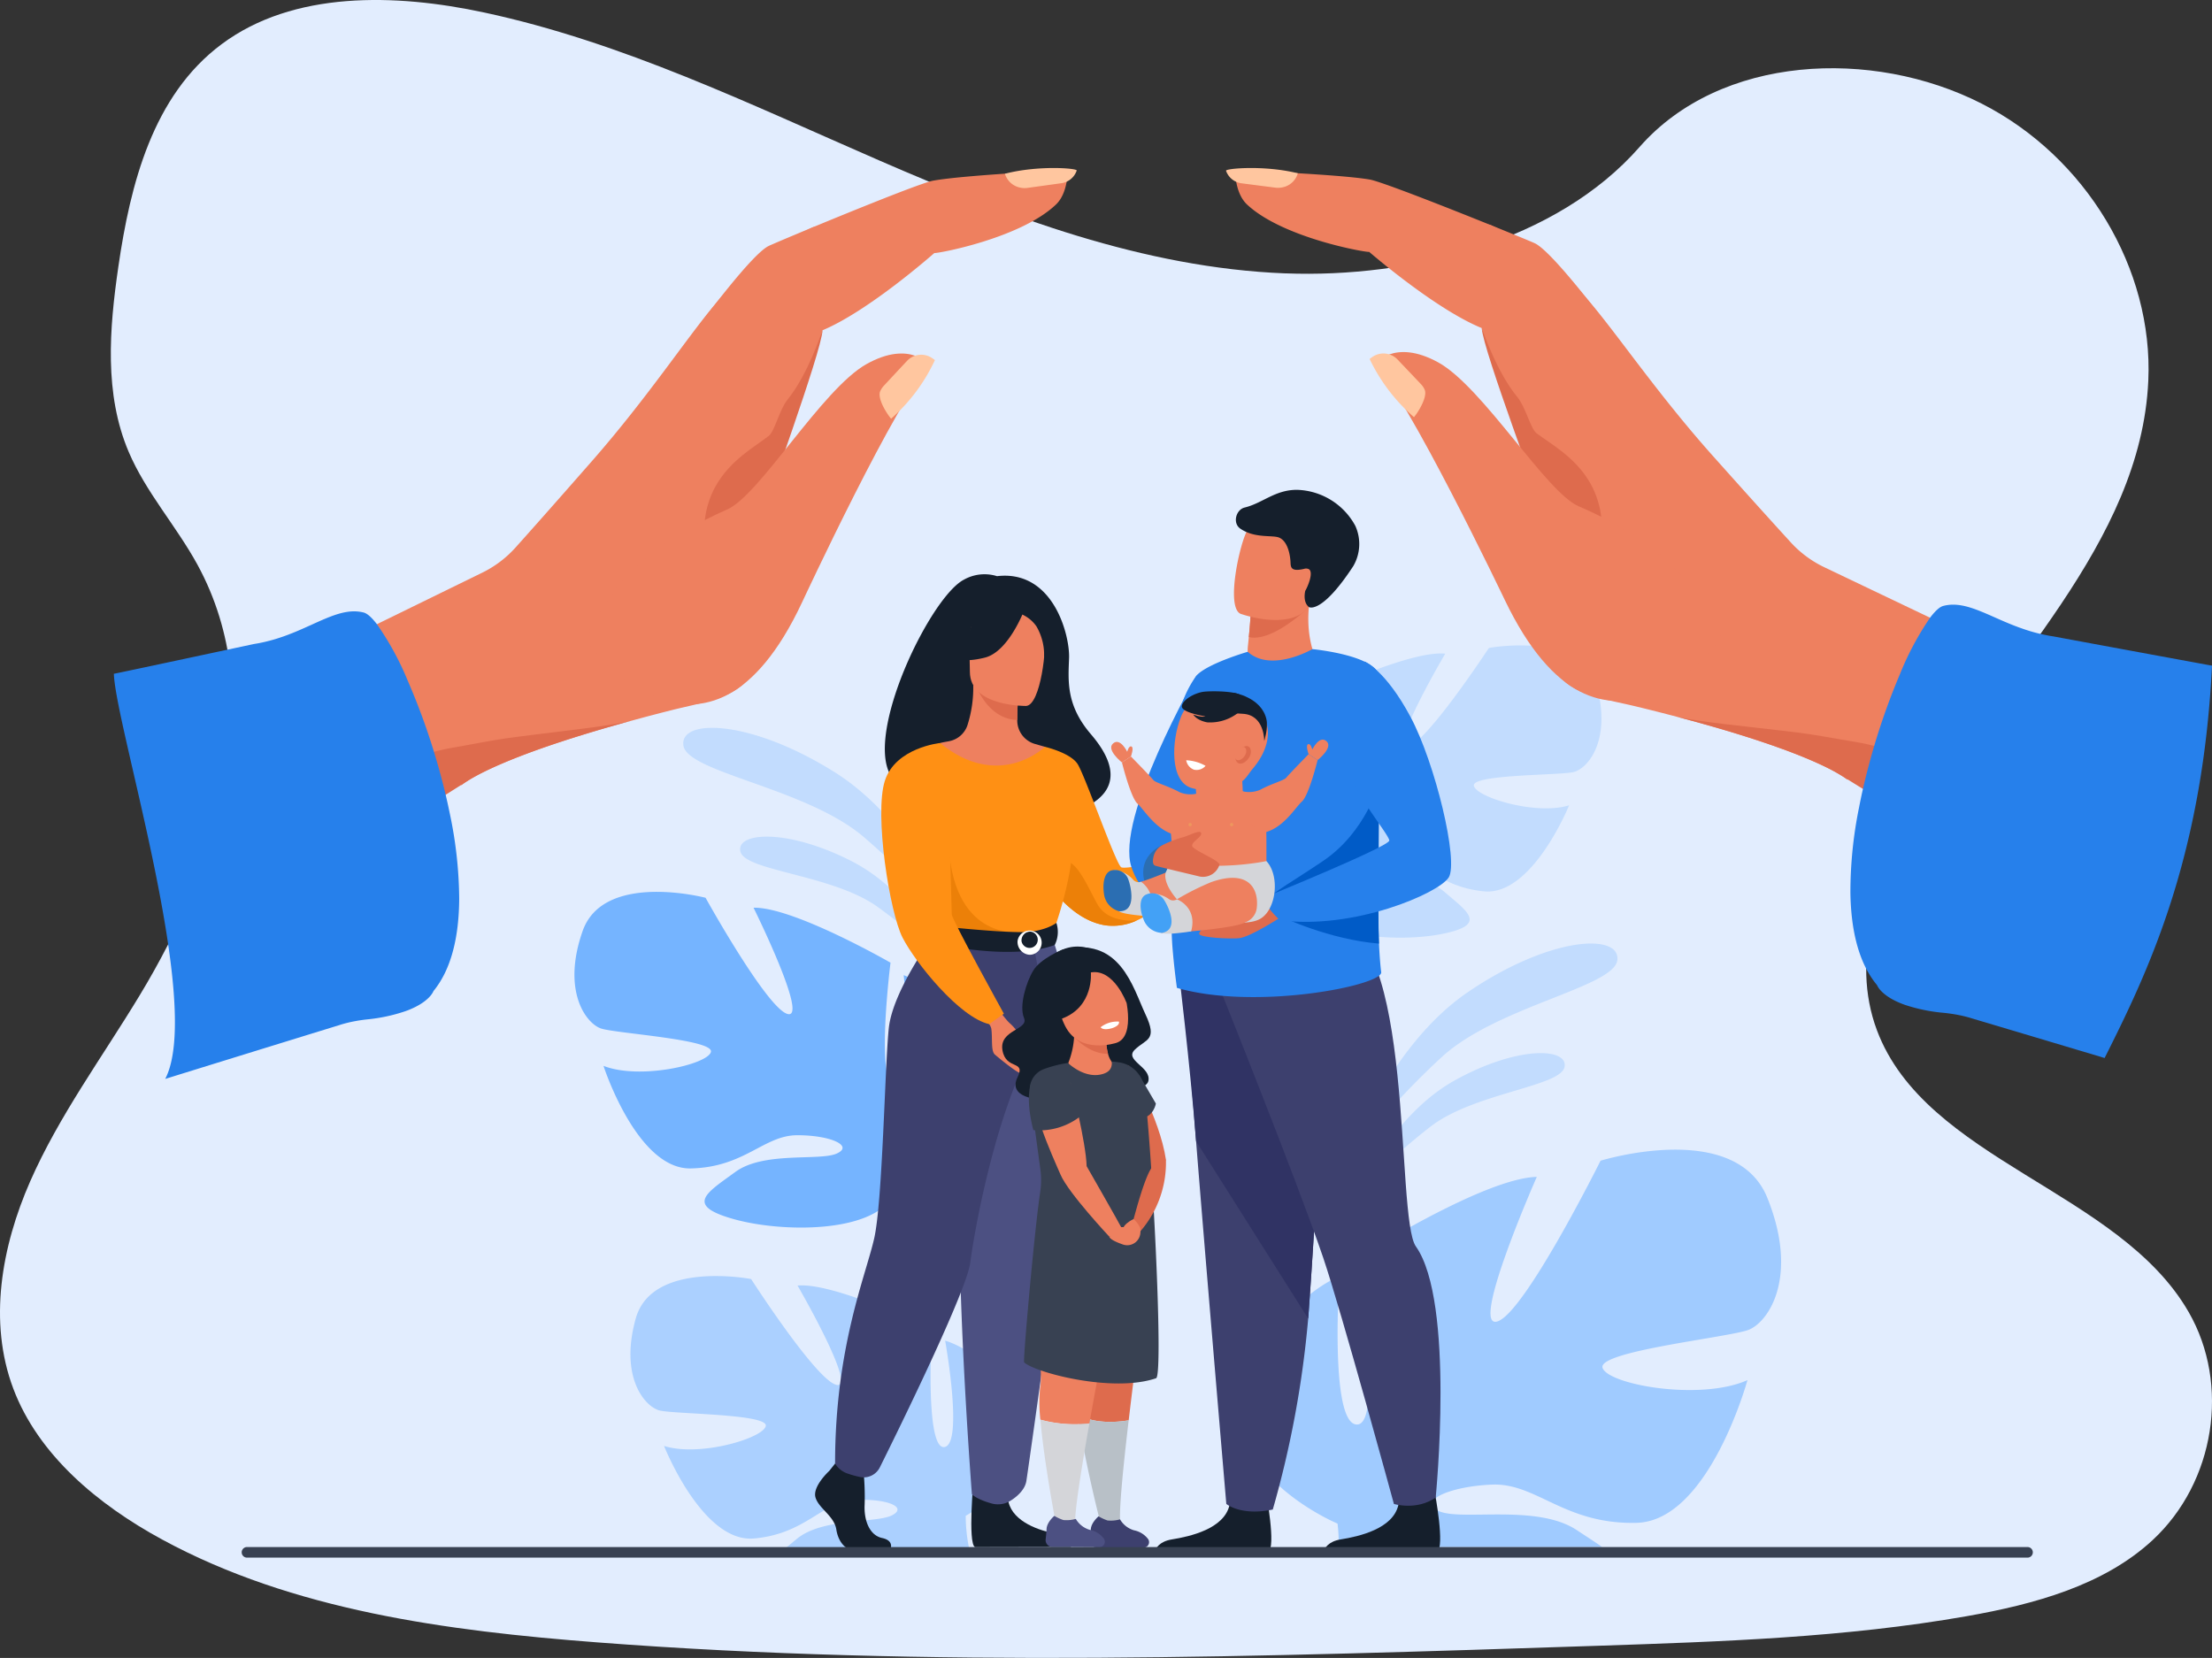 <svg xmlns="http://www.w3.org/2000/svg" width="567.976" height="425.738" viewBox="0 0 567.976 425.738">
  <rect x="0" y="0" width="567.976" height="425.738" fill="#333333" stroke="none"/>
  <g id="Group_6254" data-name="Group 6254" transform="translate(-5116.641 -1491.262)">
    <path id="Path_5806" data-name="Path 5806" d="M404.8,70.2C368.384,68.778,333.7,55.614,300.585,41.214s-65.918-30.369-101.454-38c-22.859-4.911-49-5.6-67.422,8.121-17.726,13.19-23.452,36.014-26.531,57.148-2.314,15.939-3.678,32.673,2.663,47.574C112.251,126.407,120.08,135.1,125.489,145c18.825,34.48,5.532,77.011-14.886,110.676-9.554,15.8-20.673,30.86-28.057,47.67s-10.8,36.075-4.344,53.229c6.408,17,21.671,29.766,38.2,38.743,33.583,18.248,73.153,23.468,111.741,26.425,85.425,6.542,171.3,3.706,256.948.871,31.7-1.058,63.527-2.116,94.713-7.6,17.31-3.053,35.187-7.888,47.753-19.569,15.957-14.835,19.918-39.933,9.216-58.525-17.921-31.174-67.516-38.911-80.049-72.388-6.9-18.42.189-38.936,10.209-56.049,21.516-36.647,57.579-68.8,59.477-110.7,1.309-28.769-16.029-57.589-42.832-71.2-28.1-14.288-67.05-12.476-87.778,11.139-21.344,24.364-58.85,33.721-91,32.47Z" transform="translate(5041.851 1491.263)" fill="#e2edfe"/>
    <g id="Group_6253" data-name="Group 6253" transform="translate(3545.556 1081.665)">
      <g id="Group_6236" data-name="Group 6236" transform="translate(1718.584 575.336)">
        <path id="Path_7235" data-name="Path 7235" d="M2550.1,1105.458s9.976-29.193,31.037-43.43,38.95-15.013,38.161-8.077-30.794,11.832-45.017,24.83A201.223,201.223,0,0,0,2550.1,1105.458Z" transform="translate(-2351.515 -973.147)" fill="#75b4ff" opacity="0.3"/>
        <path id="Path_7236" data-name="Path 7236" d="M2556.369,1170.7s9.1-20.585,25.3-29.6,29.258-8.446,28.246-3.455-23.129,6.65-34.289,15.2A146.777,146.777,0,0,0,2556.369,1170.7Z" transform="translate(-2355.695 -1029.372)" fill="#75b4ff" opacity="0.3"/>
        <g id="Group_6235" data-name="Group 6235" transform="translate(0 21.16)">
          <g id="Group_6234" data-name="Group 6234" transform="translate(27.939)">
            <path id="Path_7237" data-name="Path 7237" d="M2110.219,937.721s-11.087-29.094-32.829-42.714-39.813-13.775-38.774-6.806,31.475,10.853,46.277,23.463A203.076,203.076,0,0,1,2110.219,937.721Z" transform="translate(-2038.573 -883.659)" fill="#75b4ff" opacity="0.3"/>
            <path id="Path_7238" data-name="Path 7238" d="M2137.6,1002.7s-9.9-20.443-26.561-28.966-29.807-7.492-28.61-2.493,23.562,5.9,35.117,14.123A148.145,148.145,0,0,1,2137.6,1002.7Z" transform="translate(-2067.748 -939.463)" fill="#75b4ff" opacity="0.3"/>
          </g>
          <path id="Path_7239" data-name="Path 7239" d="M1956.926,1019.976c5.413-15.4,31.567-8.538,31.567-8.538s15.98,28.824,21.17,29.864-8.851-27.311-8.851-27.311c10.22-.235,35.166,14.108,35.166,14.108s-4,31.961,1.287,31.692,2.1-28.48,2.1-28.48c9.6,3.669,17.927,15.8,17.927,15.8,10.084,19.5-15.48,31.445-15.48,31.445s-1.146,11.106,4.788,24.379h0a38.006,38.006,0,0,1,2.66,6.594l-2.678-.2q-.248-1.1-.573-2.132a.018.018,0,0,0,0-.012l-.01-.03c-.153-.427-.373-1.035-.648-1.777v0s0,0,0,0c-.7-1.661-1.166-2.885-1.453-3.765a.05.05,0,0,1,0-.009c-2.081-5.207-5.13-12.016-7.384-13.563a5.189,5.189,0,0,0,.663-1.186l-.663,1.186c-5.306,9.484-28.342,9.434-40.916,5.875s-6.744-6.75.56-12.089,21.6-2.737,26.02-4.715-1.627-4.728-10.187-4.7-13.442,8.226-27.288,8.524-22.417-26.336-22.417-26.336c9.277,3.645,26.685-.339,27.581-3.565s-24.335-4.754-28.192-6.025S1951.514,1035.377,1956.926,1019.976Z" transform="translate(-1954.823 -967.796)" fill="#75b4ff"/>
          <path id="Path_7240" data-name="Path 7240" d="M2084.025,1367.216a40.9,40.9,0,0,0,1.072,9.258l-48.481.054c1.159-1.022,2.549-2.133,4-3.345,6.645-5.555,20.456-3.959,24.559-6.125s-1.848-4.414-10.022-3.854-12.327,8.693-25.533,9.84-23.051-23.759-23.051-23.759c9.089,2.9,25.467-1.987,26.121-5.122s-23.538-3.026-27.3-4-10.3-8.57-6.087-23.616,29.62-10.121,29.62-10.121,17.059,26.536,22.081,27.206-10.155-25.534-10.155-25.534c9.747-.861,34.468,11.285,34.468,11.285s-1.829,30.776,3.2,30.191.229-27.333.229-27.333c9.4,2.907,18.107,13.976,18.107,13.976C2107.7,1354.218,2084.025,1367.216,2084.025,1367.216Z" transform="translate(-1983.555 -1164.88)" fill="#75b4ff" opacity="0.5"/>
        </g>
        <path id="Path_7241" data-name="Path 7241" d="M2597.2,1254.649c-5.1,1.932-38.844,5.476-37.454,9.75s24.977,8.586,37.205,3.149c0,0-9.922,36.226-28.509,36.649s-25.621-10.287-37.1-9.817-19.437,4.514-13.385,6.905,25.065-1.943,35.178,4.783c1.484.987,2.924,1.916,4.247,2.795.8.531,1.551,1.045,2.247,1.546H2492.01c0-.548,0-1.064-.014-1.546a39.989,39.989,0,0,0-.3-4.476s-34.993-14.5-22.625-41.258c0,0,10.444-16.764,23.108-22.254,0,0-2.607,38.026,4.5,38.073s-.15-42.582-.15-42.582,32.608-20.715,46.331-21.005c0,0-17.155,38.858-10.254,37.155s26.625-41.308,26.625-41.308,34.673-10.751,42.845,9.582S2602.3,1252.717,2597.2,1254.649Z" transform="translate(-2295.755 -1078.887)" fill="#75b4ff" opacity="0.6"/>
        <path id="Path_7242" data-name="Path 7242" d="M2553.068,830.623c-3.823-14.151-27.7-9.745-27.7-9.745s-16.228,24.75-20.944,25.337,9.742-23.87,9.742-23.87c-9.138-.89-32.431,10.3-32.431,10.3s1.456,28.888-3.26,28.3.016-25.645.016-25.645c-8.844,2.647-17.1,12.959-17.1,12.959-10.327,16.8,11.772,29.189,11.772,29.189a47.02,47.02,0,0,1-5.908,21.514h0a34.133,34.133,0,0,0-2.821,5.729h2.411q.3-.97.656-1.871a.016.016,0,0,1,0-.011l.011-.026c.166-.373.4-.9.7-1.548v0s0,0,0,0c.738-1.441,1.236-2.506,1.551-3.275a.052.052,0,0,0,0-.007c2.21-4.525,5.392-10.42,7.514-11.656a4.672,4.672,0,0,1-.515-1.106l.515,1.106c4.121,8.846,24.754,10.332,36.251,7.981s6.488-5.6.3-10.863-19.157-3.887-22.987-5.953,1.77-4.125,9.435-3.531,11.49,8.261,23.87,9.447,21.826-22.094,21.826-22.094c-8.55,2.648-23.875-2.078-24.463-5.026s22.109-2.639,25.647-3.521S2556.891,844.774,2553.068,830.623Z" transform="translate(-2290.565 -820.23)" fill="#75b4ff" opacity="0.3"/>
      </g>
      <g id="Group_6238" data-name="Group 6238" transform="translate(1780.376 557.07)">
        <path id="Path_7243" data-name="Path 7243" d="M2205.919,819.99c-.916-1.765,19.958-8.118,20.289,9.295,0,0,39.1-.961,20.432-22.756-6.463-7.545-5.8-13.783-5.6-19.59s-4.026-22.687-18.5-20.987a10.778,10.778,0,0,0-8.521.912C2203.258,772.444,2179.16,826.412,2205.919,819.99Z" transform="translate(-2175.826 -765.473)" fill="#151f2c"/>
        <path id="Path_7244" data-name="Path 7244" d="M2421.885,978.055s2.545-3.875,4.6-3.951,5.85-1.14,5.546-.38-2.659.836-2.887,1.292,3.495,1.14,4.558,1.216,3.571,0,3.5.532-4.519,2.735-7.654,2.431a21.254,21.254,0,0,0-7.009.912Z" transform="translate(-2327.865 -904.071)" fill="#ee805f"/>
        <path id="Path_7245" data-name="Path 7245" d="M2311.543,929.2a38.124,38.124,0,0,0,3.893,5.887c3.024,3.788,7.688,8.164,13.543,9.028a14.548,14.548,0,0,0,8.046-1.306l.009,0c7.111-3.157,12.458-10.416,12.458-10.416a5.845,5.845,0,0,0-.8-5.737s-14.36,3.23-15.728,2.546-9.344-23.665-11.243-26.553-8.374-4.388-8.374-4.388Z" transform="translate(-2254.334 -853.961)" fill="#ff9014"/>
        <path id="Path_7246" data-name="Path 7246" d="M2322.311,993.454c3.024,3.788,7.688,8.164,13.543,9.028a14.543,14.543,0,0,0,8.046-1.306c-.279.036-7.38.914-10.211-4.151-2.887-5.167-6.01-13.372-10.3-10.637C2321.538,987.569,2321.62,990.5,2322.311,993.454Z" transform="translate(-2261.208 -912.329)" fill="#ec8008"/>
        <path id="Path_7247" data-name="Path 7247" d="M2143.689,1451.857s-4.382,4-3.527,6.84,4.809,4.735,5.343,8.207,2.672,5.367,4.6,5.367h9.17s1.416-2.444-2-3.181-4.709-4.818-4.5-8.605a66.947,66.947,0,0,0-.32-8.839l-7.267-1.684Z" transform="translate(-2140.052 -1221.619)" fill="#151f2c"/>
        <path id="Path_7248" data-name="Path 7248" d="M2260.908,1460.729s-1.577,16.94.347,17.887l24.618-.051s0-2.841-3.955-3.473-10.9-2.946-12.076-8.1S2260.908,1460.729,2260.908,1460.729Z" transform="translate(-2220.185 -1228.793)" fill="#151f2c"/>
        <path id="Path_7249" data-name="Path 7249" d="M2209.313,932.721c5.066-11.361,8.167-14.622,7.574-18.148-.44-2.624,1.341-48.933,1.341-48.933.6-.187,1.806-.353,2.465-.5a6.18,6.18,0,0,0,4.514-3.926,31.515,31.515,0,0,0,1.532-10.448l.649.128,10.911,2.161s-.248,3.434-.256,6.668c0,.027,0,.054,0,.081a6.276,6.276,0,0,0,4.529,6.068c1.378.4,2.578.738,2.578.738a100.049,100.049,0,0,1,4.772,23.19c.765,11.751-7.285,16.856.061,40.339C2257.482,954.123,2206.515,939,2209.313,932.721Z" transform="translate(-2186.133 -822.313)" fill="#ee805f"/>
        <path id="Path_7250" data-name="Path 7250" d="M2274.626,853.311s-.248,3.434-.256,6.669c-6.106-.172-9.333-5.742-10.656-8.829Z" transform="translate(-2222.461 -822.568)" fill="#de6b4d"/>
        <path id="Path_7251" data-name="Path 7251" d="M2273.333,818.114s-14.447.238-14.456-8.761-1.881-15.028,7.342-15.561,11.02,2.9,11.753,5.9S2277.09,817.819,2273.333,818.114Z" transform="translate(-2219.129 -784.308)" fill="#ee805f"/>
        <path id="Path_7252" data-name="Path 7252" d="M2263.52,789.589s-3.956,10.557-10.026,12.118-8.7-.065-8.7-.065a17.19,17.19,0,0,0,5.623-10.155S2260.535,784.564,2263.52,789.589Z" transform="translate(-2209.85 -780.325)" fill="#151f2c"/>
        <path id="Path_7253" data-name="Path 7253" d="M2297.993,792.372a8.961,8.961,0,0,1,4.14,3.236,14.545,14.545,0,0,1,1.953,8.261s2.979-7.176-.369-11.235C2300.166,788.33,2297.993,792.372,2297.993,792.372Z" transform="translate(-2245.304 -782.251)" fill="#151f2c"/>
        <path id="Path_7254" data-name="Path 7254" d="M2205.03,915.834a98.094,98.094,0,0,0,0,11.379c.244,4.114,4.406,9.625,5,10.988,1.481,3.419,3.152,3.975,3.152,3.975l12.925,3.168,4.545,1.112,14.332-4.28s6.528-18.22,3.906-28.477a78.849,78.849,0,0,0-6.625-17.379s-11.7,11.451-26.923-.971Z" transform="translate(-2183.245 -852.022)" fill="#ff9014"/>
        <path id="Path_7255" data-name="Path 7255" d="M2216.7,978.272c.244,4.114.623,7.946,1.213,9.309,1.481,3.419,3.152,3.975,3.152,3.975l12.925,3.168,9.126-1.443s-17.014,2-17.762-23.833Z" transform="translate(-2191.128 -901.402)" fill="#ec8008"/>
        <path id="Path_7256" data-name="Path 7256" d="M2274.877,1044.008s7.1,22.092,7.553,29.613-13.566,106.85-14.131,110.315c-.532,3.267-4.588,5.349-4.588,5.349a6.136,6.136,0,0,1-4.528.349c-3.695-1.043-4.863-2.292-4.863-2.292s-5.524-70.84-2.106-96.146a400.872,400.872,0,0,0,3.46-47.189Z" transform="translate(-2214.053 -951.09)" fill="#4c5082"/>
        <path id="Path_7257" data-name="Path 7257" d="M2181.06,1042.034s-10.827,14.526-11.836,24.346-1.583,44.312-3.733,53.885-10.051,27.995-10.051,57.853a5.953,5.953,0,0,0,3.356,2.623,27.483,27.483,0,0,0,2.953.816,4.641,4.641,0,0,0,5.19-2.464c5.341-10.754,22.355-45.439,23.227-52.639.618-5.1,5.99-38.818,17.708-58.6,2.813-4.75-1.727-23.643-1.727-23.643Z" transform="translate(-2150.307 -949.774)" fill="#3d406e"/>
        <path id="Path_7258" data-name="Path 7258" d="M2260.379,1033.785s-2.85,2.254-8.509,2.368c-6.761.136-23.515-1.724-23.515-1.724a13.855,13.855,0,0,0-.714,4.276s20.461,5.161,32.316.754A7.493,7.493,0,0,0,2260.379,1033.785Z" transform="translate(-2198.421 -944.277)" fill="#151f2c"/>
        <g id="Group_6237" data-name="Group 6237" transform="translate(51.985 90.719)">
          <path id="Path_7259" data-name="Path 7259" d="M2295.884,1040.907a3.109,3.109,0,1,1,3.086,3.492A3.311,3.311,0,0,1,2295.884,1040.907Zm1.022,0a2.1,2.1,0,1,0,2.064-2.469A2.3,2.3,0,0,0,2296.906,1040.907Z" transform="translate(-2295.884 -1037.415)" fill="#fff"/>
        </g>
        <path id="Path_7260" data-name="Path 7260" d="M2265.564,1092.1s3.92,5.491,5.02,6.353a14.089,14.089,0,0,1,3.591,5.161s-.02.608-.586.608-1.838-2.176-2.769-1.828a19.066,19.066,0,0,0,1.88,3.61c.7.73,1.094,4.4.952,5.193s-4.925-3-6.928-4.726c-1.067-.919-.581-4.044-.911-6.563-.29-2.21-4.961-4.86-4.961-4.86Z" transform="translate(-2220.553 -983.141)" fill="#ee805f"/>
        <path id="Path_7261" data-name="Path 7261" d="M2206.089,895.348s-11.44,1.156-14.186,9.715,1.239,33.825,4.561,40.28,14.612,20.483,22.251,22.195l3.752-2.684s-13.384-24.22-13.384-25.521-.664-24.891-.83-27.376S2206.089,895.348,2206.089,895.348Z" transform="translate(-2173.994 -852.022)" fill="#ff9014"/>
      </g>
      <g id="Group_6245" data-name="Group 6245" transform="translate(1854.418 535.382)">
        <path id="Path_7262" data-name="Path 7262" d="M2399.16,843.271s-20.94,36.593-16.74,49.213,18.251,13.426,18.251,13.426Z" transform="translate(-2375.237 -795.63)" fill="#2680eb"/>
        <path id="Path_7263" data-name="Path 7263" d="M2397.713,973.7s-6.488,2.358-4.843,9.228,7.69,1.482,7.69,1.482l.354-4.546Z" transform="translate(-2382.394 -882.551)" fill="#2b6eb2"/>
        <path id="Path_7264" data-name="Path 7264" d="M2401.162,1486.254H2430.4c2.094-1.42-.565-15.307-.565-15.307s-7.979-3.028-9.356,3.129-10.163,8.108-14.81,8.859C2402.485,1483.452,2401.48,1485.2,2401.162,1486.254Z" transform="translate(-2388.098 -1213.418)" fill="#151f2c"/>
        <path id="Path_7265" data-name="Path 7265" d="M2531.13,1486.254h29.235c2.094-1.42-.566-15.307-.566-15.307s-7.979-3.028-9.357,3.129-10.162,8.108-14.81,8.859C2532.453,1483.452,2531.448,1485.2,2531.13,1486.254Z" transform="translate(-2474.709 -1213.418)" fill="#151f2c"/>
        <path id="Path_7266" data-name="Path 7266" d="M2424.74,1089.1s1.314,16.394,2.858,36.1c2.1,26.769,7.761,93.141,7.761,93.141s3.711,3.167,11.933,1.434a259.851,259.851,0,0,0,9.09-49.031c.033-.428.065-.86.1-1.291,1.946-26.6,4.974-82.626,4.974-82.626Z" transform="translate(-2403.81 -957.936)" fill="#3d406e"/>
        <path id="Path_7267" data-name="Path 7267" d="M2419.586,1068.03s3.033,24.936,4.577,44.643l28.784,45.545c.033-.428.066-.86.1-1.292,1.947-26.6,4.974-82.626,4.974-82.626Z" transform="translate(-2400.376 -945.41)" fill="#303364"/>
        <path id="Path_7268" data-name="Path 7268" d="M2448.545,1047.926s20.876,51.966,27.55,71.664c4.755,14.031,18.161,63.254,18.161,63.254s5.83,1.774,10.729-1.655c0,0,4.989-50.289-5.087-64.469-5.345-7.523-.094-82.552-21.768-83.157S2448.545,1047.926,2448.545,1047.926Z" transform="translate(-2419.674 -922.429)" fill="#3d406e"/>
        <path id="Path_7269" data-name="Path 7269" d="M2474.183,806.232a13.034,13.034,0,0,0,8.994,1.211,18.658,18.658,0,0,0,6.093-2.572,18.043,18.043,0,0,0,2.458-1.852s-.108-.156-.29-.462c-.942-1.611-3.8-7.4-2.526-16.7a6.584,6.584,0,0,0-2.3.38c-4.143.981-12.471,3.343-12.839,3.448h-.014s-.1,1.956-.445,5.464c-.029.309-.06.633-.094.967-.042.411-.085.847-.135,1.3C2472.7,801.055,2474.183,806.232,2474.183,806.232Z" transform="translate(-2435.988 -757.341)" fill="#ee805f"/>
        <path id="Path_7270" data-name="Path 7270" d="M2473.9,795.983c6.184,1.418,15.413-7.712,15.413-7.712a9.725,9.725,0,0,0-2.114-1.2c-4.143.981-12.471,3.343-12.839,3.448h-.014S2474.248,792.475,2473.9,795.983Z" transform="translate(-2436.574 -758.178)" fill="#de6b4d"/>
        <path id="Path_7271" data-name="Path 7271" d="M2414.541,898.9c.45,5.957,1.2,11.14,1.2,11.14,20.42,5.9,52.886-.67,52.449-4.031-.23-1.79-.447-4.67-.56-7.331-.008-.171-.016-.342-.023-.515-.323-7.786-.272-18.511-.31-28.779-.029-6.307-.091-12.438-.3-17.609,0,0,2.893-20.313-.318-23.646-3.765-3.9-15.926-5.042-16.138-5.079,0,0-10.533,6.123-16.626.693,0,0-10.179,2.951-13.114,6.053a27.272,27.272,0,0,0-5.167,14.826c-.152,10.041.24,21.446.24,21.449-.105,1.631-.282,3.734-.473,6.133-.2,2.557-.432,5.446-.623,8.458-.1,1.518-.184,3.066-.256,4.615A117.974,117.974,0,0,0,2414.541,898.9Z" transform="translate(-2396.876 -782.153)" fill="#2680eb"/>
        <g id="Group_6239" data-name="Group 6239" transform="translate(33.516 0)">
          <path id="Path_7272" data-name="Path 7272" d="M2464.184,745.2a31.479,31.479,0,0,0,5.784,1.349c4.74.64,10.975.263,12.934-5.473,3.3-9.655,7.511-15.444-2.2-19.386-5.2-2.11-8.52-2.222-10.779-1.417a7.8,7.8,0,0,0-3.994,3.457C2464.049,726.689,2460.257,743.514,2464.184,745.2Z" transform="translate(-2462.47 -713.358)" fill="#ee805f"/>
          <path id="Path_7273" data-name="Path 7273" d="M2466.171,705.007c-2.192.533-3.178,3.986-1.093,5.423,3.742,2.574,8.316,1.564,10,2.313,2.413,1.072,2.847,5.122,2.89,6.407s.213,2.373,3.491,1.6a1.6,1.6,0,0,1,1.191.071c1.361.807-.378,4.718-.9,5.565,0,0-.755,2.8.919,4.165.2.163,3.491,1.6,11.417-10.528a11.264,11.264,0,0,0,.51-10.322,17.591,17.591,0,0,0-15-9.244C2473.958,700.46,2470.811,703.879,2466.171,705.007Z" transform="translate(-2463.442 -700.461)" fill="#151f2c"/>
        </g>
        <path id="Path_7274" data-name="Path 7274" d="M2456.777,1020.043s-7.834,5.169-10.86,5.5c-2.056.225-10.185-.107-10.229-1.135-.063-1.45,4.965-2.983,6.267-3.566s2.321-1.255,2.312-1.817-5.037,1.3-4.494.073,5.188-3.362,6.311-3.567,4.742,1.023,6.149.372S2456.777,1020.043,2456.777,1020.043Z" transform="translate(-2411.106 -910.409)" fill="#de6b4d"/>
        <path id="Path_7275" data-name="Path 7275" d="M2488.287,955.9c-1.042,1.955,3.438,4.535,3.438,4.535s12.386,5.889,25.084,6.889c-.008-.171-.016-.342-.023-.515-.324-7.786.062-30.478.023-40.747,0,0-3.253,12.53-14.338,20.025C2495.457,950.833,2489.026,954.515,2488.287,955.9Z" transform="translate(-2446.053 -850.805)" fill="#005bc7"/>
        <path id="Path_7276" data-name="Path 7276" d="M2511.841,832.611s5.365,2.266,11.743,14.184,12.412,37.153,9.826,41.257-24.362,13.5-43.344,10.993c0,0-4.709-4.289-3.759-5.942,0,0,31.828-12.975,31.847-14.526s-11.354-14.923-12-21.581S2511.841,832.611,2511.841,832.611Z" transform="translate(-2444.754 -788.526)" fill="#2680eb"/>
        <g id="Group_6244" data-name="Group 6244" transform="translate(0 51.73)">
          <path id="Path_7277" data-name="Path 7277" d="M2445,922.976s.378,4.082,0,5.141-11.219,1.3-11.491.3-.681-4.007,0-4.536S2445,922.976,2445,922.976Z" transform="translate(-2409.406 -900.476)" fill="#ee805f"/>
          <path id="Path_7278" data-name="Path 7278" d="M2424.136,966.951h2.436a11,11,0,0,0,10.97-10.97V945.468c0-6.034-.131-11.4-6.618-13.388l-11.4.861c-9.852,2.72-6.356,6.493-6.356,12.527V955.98A11,11,0,0,0,2424.136,966.951Z" transform="translate(-2395.695 -906.543)" fill="#ee805f"/>
          <g id="Group_6240" data-name="Group 6240" transform="translate(1.993 12.998)">
            <path id="Path_7279" data-name="Path 7279" d="M2395.591,915.217a7.274,7.274,0,0,1-4.61-.371c-2.77-1.529-6.086-2.385-6.665-3.084-.981-1.184-5.764-6.055-5.764-6.055l-2.3,1.535s2.213,9,4.006,10.606,5,7.315,10.412,8.122C2393.482,926.389,2395.591,915.217,2395.591,915.217Z" transform="translate(-2373.492 -901.965)" fill="#ee805f"/>
            <path id="Path_7280" data-name="Path 7280" d="M2373.035,898.232s.839-2.263.146-2.56-1.1,1.351-1.1,1.351-1.8-3.745-3.639-2.128,2.292,4.871,2.292,4.871Z" transform="translate(-2367.975 -894.49)" fill="#ee805f"/>
          </g>
          <g id="Group_6241" data-name="Group 6241" transform="translate(35.643 12.408)">
            <path id="Path_7281" data-name="Path 7281" d="M2468.844,913.449a7.271,7.271,0,0,0,4.61-.371c2.77-1.529,6.086-2.385,6.666-3.084.982-1.183,5.763-6.055,5.763-6.055l2.3,1.534s-2.213,9-4.005,10.607-5,7.315-10.412,8.122C2470.953,924.621,2468.844,913.449,2468.844,913.449Z" transform="translate(-2468.844 -900.196)" fill="#ee805f"/>
            <path id="Path_7282" data-name="Path 7282" d="M2519.08,896.463s-.839-2.263-.147-2.56,1.1,1.351,1.1,1.351,1.8-3.745,3.639-2.128-2.292,4.871-2.292,4.871Z" transform="translate(-2502.041 -892.721)" fill="#ee805f"/>
          </g>
          <g id="Group_6242" data-name="Group 6242" transform="translate(0 45.124)">
            <path id="Path_7283" data-name="Path 7283" d="M2386.413,990.793s-6.381,2.8-9.748,3.788c-3.14.923-7.021,3.125-7.1,3.482s-.121,3.472,1.469,4.083,18.858,3.079,21.421,2.073C2392.454,1004.219,2390.612,991.84,2386.413,990.793Z" transform="translate(-2367.02 -990.793)" fill="#ee805f"/>
            <path id="Path_7284" data-name="Path 7284" d="M2370.341,993.148a7.472,7.472,0,0,1,4.833,2.448,1.839,1.839,0,0,0,2.03.555s4.789,3.058,1.738,8.832c0,0-6.452-.4-7.37-1.267S2370.341,993.148,2370.341,993.148Z" transform="translate(-2367.559 -992.362)" fill="#d4d5d9"/>
            <path id="Path_7285" data-name="Path 7285" d="M2366.014,1003.706a5.268,5.268,0,0,1-3.8-3.987c-.58-3.225.019-6.277,2.142-6.545a3.591,3.591,0,0,1,4.045,2.417C2368.979,997.13,2370.687,1003.86,2366.014,1003.706Z" transform="translate(-2362.001 -992.354)" fill="#2b6eb2"/>
          </g>
          <path id="Path_7286" data-name="Path 7286" d="M2427.081,857.7s-6.435-.289-8.888,5.828-2.934,16.635,2.755,18.293c3.881,1.131,8.059.334,11.8-1.1,1.978-.757,2.649-2.424,3.78-3.742C2443.789,868.515,2441.444,858.46,2427.081,857.7Z" transform="translate(-2398.29 -856.977)" fill="#ee805f"/>
          <path id="Path_7287" data-name="Path 7287" d="M2435.565,986.233s-12.646,2.712-24.364,0a23.3,23.3,0,0,0-1.512,2.966c-.368,1.448.3,3.825,2.9,6.851,3.834,4.451,16.93,7.772,21.523,4.925C2438.139,998.48,2439.046,989.987,2435.565,986.233Z" transform="translate(-2393.718 -942.63)" fill="#d4d5d9"/>
          <g id="Group_6243" data-name="Group 6243" transform="translate(9.539 47.907)">
            <path id="Path_7288" data-name="Path 7288" d="M2415.1,1000.217a67.875,67.875,0,0,0-8.823,4.43c-2.858,1.594-6.155,4.6-6.155,4.967s.65,3.413,2.336,3.657,19.073-1.17,21.349-2.718a4.424,4.424,0,0,0,2.972-3.759C2427.274,1002.424,2425.127,996.725,2415.1,1000.217Z" transform="translate(-2396.944 -999.135)" fill="#ee805f"/>
            <path id="Path_7289" data-name="Path 7289" d="M2396.52,1011.327a7.473,7.473,0,0,1,5.254,1.318,1.84,1.84,0,0,0,2.1.091s5.347,1.923,3.649,8.229c0,0-6.382,1.035-7.469.395S2396.52,1011.327,2396.52,1011.327Z" transform="translate(-2394.544 -1007.223)" fill="#d4d5d9"/>
            <path id="Path_7290" data-name="Path 7290" d="M2396.109,1021.183a5.268,5.268,0,0,1-4.591-3.048c-1.28-3.017-1.371-6.125.64-6.856a3.591,3.591,0,0,1,4.479,1.463C2397.546,1014.113,2400.7,1020.3,2396.109,1021.183Z" transform="translate(-2390.596 -1007.046)" fill="#43a1f6"/>
          </g>
          <path id="Path_7291" data-name="Path 7291" d="M2430.656,910.049a3.025,3.025,0,0,1-3,.974,3.123,3.123,0,0,1-1.969-2.41A11.016,11.016,0,0,1,2430.656,910.049Z" transform="translate(-2404.438 -890.904)" fill="#fff"/>
          <path id="Path_7292" data-name="Path 7292" d="M2463.936,898.87s2.495-2.188,3.289-.6-1.021,3.912-2.5,3.941S2462.955,899.569,2463.936,898.87Z" transform="translate(-2429.552 -883.626)" fill="#de6b4d"/>
          <path id="Path_7293" data-name="Path 7293" d="M2463.1,899.17s1.905-1.671,2.511-.458-.779,2.987-1.9,3.009S2462.347,899.7,2463.1,899.17Z" transform="translate(-2429.082 -884.012)" fill="#ee805f"/>
          <path id="Path_7294" data-name="Path 7294" d="M2438.478,859.466a11.76,11.76,0,0,1-9.579,4.044s-2.551-.369-3.633-2.02c0,0,2.048.822,3.13.474,0,0-6.119-.934-6.042-2.571s3.289-3.47,5.633-3.75c1.865-.224,7.5-.187,9.212.749S2438.956,858.919,2438.478,859.466Z" transform="translate(-2402.22 -855.528)" fill="#151f2c"/>
          <path id="Path_7295" data-name="Path 7295" d="M2453.32,856.711s7.083,1.151,8.343,6.8c.507,2.272-.564,5.585-.564,5.585s.142-6.721-5.521-7c-4.121-.2-6.821-.623-6.821-.623Z" transform="translate(-2419.815 -856.317)" fill="#151f2c"/>
          <path id="Path_7296" data-name="Path 7296" d="M2459.38,957.309a.425.425,0,1,0,.425-.425A.425.425,0,0,0,2459.38,957.309Z" transform="translate(-2426.895 -923.072)" fill="#ed975d"/>
          <path id="Path_7297" data-name="Path 7297" d="M2427.454,957.309a.425.425,0,1,0,.426-.425A.426.426,0,0,0,2427.454,957.309Z" transform="translate(-2405.619 -923.072)" fill="#ed975d"/>
        </g>
        <path id="Path_7298" data-name="Path 7298" d="M2400.274,969.944a4.4,4.4,0,0,1,2.416-2.863,28.21,28.21,0,0,1,4.639-1.82c1.595-.29,4.856-2.207,5.122-1.211s-2.3,2.151-2.314,3.248,7.21,3.785,7.018,4.924a4.434,4.434,0,0,1-5.05,3.007c-2.8-.68-9.751-2.31-11.355-2.76C2399.9,972.231,2399.984,971.05,2400.274,969.944Z" transform="translate(-2387.371 -875.928)" fill="#de6b4d"/>
      </g>
      <g id="Group_6246" data-name="Group 6246" transform="translate(1828.412 652.651)">
        <path id="Path_7299" data-name="Path 7299" d="M2299.371,1053.269s-5.466,2.246-7.318,5.277-3.693,9.141-2.394,12.21-6.442,3.006-5.538,8.278,6.138,2.367,3.836,7.04,4.13,6.223,9.923,5.43,22.9-.884,23.709-4.546-6.341-5.3-3.459-8.082,5.912-2.284,2.692-9.1S2314.351,1049.508,2299.371,1053.269Z" transform="translate(-2284.047 -1052.408)" fill="#151f2c"/>
        <path id="Path_7300" data-name="Path 7300" d="M2354.974,1282.384s-3.017,21.348-5.191,39.938c-1.882.324-6.943.974-11.193-.616a5.418,5.418,0,0,0-1.687-.389,29.965,29.965,0,0,1-.325-6.229c.811-7.235-6.489-36.921.228-39.549C2343.553,1272.943,2354.974,1282.384,2354.974,1282.384Z" transform="translate(-2317.294 -1200.662)" fill="#de6b4d"/>
        <path id="Path_7301" data-name="Path 7301" d="M2342.8,1413.691c1.283,10.287,5.475,26.715,5.475,26.715l5.25.637c-.383-2.9.71-14.03,2.161-26.358-1.869.329-6.939.981-11.18-.616A5.317,5.317,0,0,0,2342.8,1413.691Z" transform="translate(-2323.2 -1293.028)" fill="#b8c0c7"/>
        <path id="Path_7302" data-name="Path 7302" d="M2331.85,1280.666s-4.413,21.9-7.722,40.684a33.72,33.72,0,0,1-12.588-.974,38.5,38.5,0,0,1-.065-8.208c1.233-7.138-4.218-37.245,2.661-39.452C2321.013,1270.544,2331.85,1280.666,2331.85,1280.666Z" transform="translate(-2301.73 -1198.879)" fill="#ee805f"/>
        <path id="Path_7303" data-name="Path 7303" d="M2359.282,1491.381a6.137,6.137,0,0,0,3.625,2.823,5.957,5.957,0,0,1,3.569,2.221,1.4,1.4,0,0,1-1.135,2.218l-12.08-.069a1.736,1.736,0,0,1-1.717-1.921c.1-.894.2-1.936.24-2.735.1-1.743,1.989-3.311,1.989-3.311a12.4,12.4,0,0,0,2.3,1.064A8.566,8.566,0,0,0,2359.282,1491.381Z" transform="translate(-2329.02 -1344.285)" fill="#3d406e"/>
        <path id="Path_7304" data-name="Path 7304" d="M2375.139,1143.711s7.893,13.308,9.486,24.159c0,0-3.839,5.18-5.4,1.543S2366.455,1146.3,2375.139,1143.711Z" transform="translate(-2342.574 -1113.113)" fill="#de6b4d"/>
        <path id="Path_7305" data-name="Path 7305" d="M2333.919,1058.963c-.086-.141-3.617-5.727-10.22-6.84a9.764,9.764,0,0,0-11.177,8.238c-.827,5.388.016,12.369,8.807,14.884Z" transform="translate(-2302.857 -1051.989)" fill="#151f2c"/>
        <path id="Path_7306" data-name="Path 7306" d="M2347.426,1117.671l-9.948,5.909-2.514-7a21.905,21.905,0,0,0,1.489-6.634,27.181,27.181,0,0,0-.161-5.884l8.65,3.757a16.1,16.1,0,0,0-.212,1.939,14.008,14.008,0,0,0,.43,4.473A6.214,6.214,0,0,0,2347.426,1117.671Z" transform="translate(-2317.979 -1086.689)" fill="#ee805f"/>
        <path id="Path_7307" data-name="Path 7307" d="M2348.124,1125.605c-4.771.176-8.708-4.284-8.708-4.284l8.277-.19A13.983,13.983,0,0,0,2348.124,1125.605Z" transform="translate(-2320.945 -1098.066)" fill="#de6b4d"/>
        <path id="Path_7308" data-name="Path 7308" d="M2342.114,1087.6s-9.342,3.113-13.1-4.234c-4.056-7.929-.553-14.117,2.648-14.724,6.384-1.209,10.278,1.007,11.574,3.529S2347.272,1085.926,2342.114,1087.6Z" transform="translate(-2312.794 -1062.859)" fill="#ee805f"/>
        <path id="Path_7309" data-name="Path 7309" d="M2359.836,1111.179s.46.955,2.932.245c0,0,2.075-.6,1.766-1.688A6.935,6.935,0,0,0,2359.836,1111.179Z" transform="translate(-2334.553 -1090.455)" fill="#fff"/>
        <path id="Path_7310" data-name="Path 7310" d="M2300.9,1217.745c2.7,2.579,22.641,7.914,33.881,4.079,2.014-.687-1.209-62.828-3.13-74.828a7.558,7.558,0,0,0-6.442-6.3q-.836-.116-1.815-.213c.138,1.476-.366,2.862-2.937,3.367-3.423.669-6.659-1.489-8.322-2.991a31.448,31.448,0,0,0-6.366,1.651,5.594,5.594,0,0,0-3.384,5.907l.643,4.737,2.047,15.1a19.975,19.975,0,0,1-.044,5.712c-.871,5.737-2.258,19.715-3.186,30.346C2301.186,1211.788,2300.759,1217.614,2300.9,1217.745Z" transform="translate(-2295.258 -1110.962)" fill="#384152"/>
        <path id="Path_7311" data-name="Path 7311" d="M2331.7,1064.082s.886,8.764-7.429,11.87c-3.306,1.235-5.027-12.151,1.881-14.824s13.721.5,14.535,5.175.194,5.647.194,5.647S2337.652,1063.058,2331.7,1064.082Z" transform="translate(-2308.929 -1057.428)" fill="#151f2c"/>
        <path id="Path_7312" data-name="Path 7312" d="M2317.765,1151.839s3.814,15.081,3.962,21.08c0,0,8.368,14.616,8.86,15.655s-3.02,2.46-3.02,2.46-10.5-11.2-12.523-15.9-9.2-20.005-6.329-24.572S2317.765,1151.839,2317.765,1151.839Z" transform="translate(-2300.039 -1116.515)" fill="#ee805f"/>
        <path id="Path_7313" data-name="Path 7313" d="M2393.461,1216.109a26.932,26.932,0,0,1-6.561,18.367s-2-2.4-1.744-3.148,3.113-12.2,5.2-13.825S2393.461,1216.109,2393.461,1216.109Z" transform="translate(-2351.411 -1161.351)" fill="#de6b4d"/>
        <path id="Path_7314" data-name="Path 7314" d="M2369.585,1267.995s4.679-.034,4.941,1.066a3.386,3.386,0,0,1-4.626,3.343c-3.423-1.2-3.336-1.95-3.336-1.95Z" transform="translate(-2339.036 -1195.936)" fill="#ee805f"/>
        <path id="Path_7315" data-name="Path 7315" d="M2379.712,1261.752s-3.759,1.737-2.482,3.589,3.831.744,4.226-.441S2379.712,1261.752,2379.712,1261.752Z" transform="translate(-2345.968 -1191.775)" fill="#ee805f"/>
        <path id="Path_7316" data-name="Path 7316" d="M2318.225,1159.362a17.1,17.1,0,0,1-12.474,3.858s-3.729-13.214,2.251-14.837S2318.922,1154.593,2318.225,1159.362Z" transform="translate(-2297.745 -1116.081)" fill="#384152"/>
        <path id="Path_7317" data-name="Path 7317" d="M2387.274,1150.691l4.326,7.4s-.557,3.432-3.794,3.774S2387.274,1150.691,2387.274,1150.691Z" transform="translate(-2352.133 -1117.764)" fill="#384152"/>
        <path id="Path_7318" data-name="Path 7318" d="M2313.488,1416.242c.892,10.486,3.742,25.473,3.742,25.473l5.193,1.2c-.2-2.868,1.5-13.659,3.638-25.732A33.038,33.038,0,0,1,2313.488,1416.242Z" transform="translate(-2303.667 -1294.728)" fill="#d4d5d9"/>
        <path id="Path_7319" data-name="Path 7319" d="M2325.234,1491.032a6.139,6.139,0,0,0,3.625,2.823,5.956,5.956,0,0,1,3.568,2.221,1.4,1.4,0,0,1-1.134,2.219l-12.08-.068a1.737,1.737,0,0,1-1.717-1.921c.095-.895.2-1.936.24-2.735.1-1.744,1.989-3.311,1.989-3.311a12.4,12.4,0,0,0,2.3,1.064A8.553,8.553,0,0,0,2325.234,1491.032Z" transform="translate(-2306.33 -1344.053)" fill="#4c5082"/>
      </g>
      <g id="Group_6249" data-name="Group 6249" transform="translate(1885.891 452.744)">
        <path id="Path_7320" data-name="Path 7320" d="M2655.968,496.483a76.7,76.7,0,0,1,25.062,19.422c7.378,8.556,17.592,23.82,31.967,39.916,10.367,11.608,16.5,18.375,19.92,22.107a28.012,28.012,0,0,0,8.592,6.364l63.344,30.24-4.985,25.973-4.214,24.83-.415,2.448-2.179-1.191c-5.335-2.956-32.167-19.765-45.543-28.287l-.111.557,0,.01a.638.638,0,0,0-.054-.045l0-.007a13.327,13.327,0,0,0-1.625-1.133c0-.006-.013-.01-.026-.019-3.707-2.291-14.5-7.722-42.1-14.99-.009,0-.019-.007-.025,0-3.2-.848-6.617-1.717-10.281-2.6-16.978-4.122-31.522-2.993-19.674-49.277a1.986,1.986,0,0,0-.069-.636,31.736,31.736,0,0,0-3.223-10.055c-.4-.836-.842-1.72-1.344-2.656a97.239,97.239,0,0,1-6.738-15.483C2654.112,517.354,2651.369,494.151,2655.968,496.483Z" transform="translate(-2587.891 -481.784)" fill="#ee805f"/>
        <path id="Path_7321" data-name="Path 7321" d="M2803.178,875.092c27.6,7.268,38.394,12.7,42.1,14.99.012.01,40.338,25.032,47.364,28.925l21.533-10.435-14.725-15.652-6.99,4.319c-.614.082-27.917-13.176-43.536-15.7-4.9-.79-10.142-1.834-14.952-2.419C2820.918,877.521,2809.359,876.534,2803.178,875.092Z" transform="translate(-2687.475 -734.198)" fill="#de6b4d"/>
        <path id="Path_7322" data-name="Path 7322" d="M2497.943,456.808c-8.122-1.4-34.577-2.407-34.577-2.407s-.13,5.818,3.041,8.8c9.274,8.722,31.152,12.447,31.361,12.17,0-.01,16.859,14.656,28.906,19.571h0s7.777,29.144,16.779,37.228a12.423,12.423,0,0,0,1.655,1.261,32.237,32.237,0,0,0,8.847,3.393c12.676,3.155,31.013,2.946,31.579-4.452.135-1.826-37.155-55.259-45.185-59.185C2538.453,472.268,2502.277,457.557,2497.943,456.808Z" transform="translate(-2461.023 -453.848)" fill="#ee805f"/>
        <path id="Path_7323" data-name="Path 7323" d="M2470.708,457.732a5.176,5.176,0,0,1-1.637.06s-5.006-.639-8.677-1.118a4.868,4.868,0,0,1-4.048-3.236c-.081-.593,9.863-1.473,18.438.654A5.134,5.134,0,0,1,2470.708,457.732Z" transform="translate(-2456.345 -452.744)" fill="#ffc69f"/>
        <path id="Path_7324" data-name="Path 7324" d="M2653.141,575.93c.437,5.964,15.5,45.568,15.755,47.563,4.449,5.628,12.5,8.5,13.954,6.713,1.977-2.416,1.113-9.188-1.762-14.313-3.847-6.869-10.412-10.3-13.869-12.959-1.553-1.2-2.808-6.714-4.878-9.225C2656.9,587.11,2653.494,576.691,2653.141,575.93Z" transform="translate(-2587.49 -534.835)" fill="#de6b4d"/>
        <g id="Group_6247" data-name="Group 6247" transform="translate(36.872 47.258)">
          <path id="Path_7325" data-name="Path 7325" d="M2603.974,657.968s-25.344-53.073-33.437-60.335c0,0,4.95-6.856,16.381-.581s27.728,33.384,36.059,36.946c31.3,13.38,36.659,33.522,36.659,33.522S2629.031,710.275,2603.974,657.968Z" transform="translate(-2569.315 -594.406)" fill="#ee805f"/>
          <path id="Path_7326" data-name="Path 7326" d="M2580.989,604.744a5.16,5.16,0,0,0-.918-1.356s-3.472-3.663-6.027-6.341a4.992,4.992,0,0,0-6.419-.691c-.494.337-.752.549-.752.549a45.816,45.816,0,0,0,11.389,14.948C2579.537,610.326,2581.8,606.5,2580.989,604.744Z" transform="translate(-2566.873 -595.132)" fill="#ffc69f"/>
        </g>
        <g id="Group_6248" data-name="Group 6248" transform="translate(160.325 112.131)">
          <path id="Path_7327" data-name="Path 7327" d="M3029.784,804.528c-2.457,49.921-16.748,79.175-27.574,100.748-18.31-5.484-34.1-10.177-34.168-10.2-.141-.043-.277-.089-.428-.135-.688-.2-1.439-.392-2.223-.566-.234-.049-.482-.1-.725-.145q-.456-.1-.916-.168c-.3-.06-.589-.1-.889-.142-.25-.04-.517-.076-.777-.109l-.267-.036c-.3-.039-.61-.066-.919-.1a43.363,43.363,0,0,1-9.8-1.993c-.007-.006-.023,0-.04-.01-.2-.069-.4-.145-.6-.218h-.01c-5.747-2.167-6.676-4.9-6.676-4.9-4.716-5.645-6.683-14.057-6.834-23.6a108.5,108.5,0,0,1,2.21-21.975q.464-2.406,1.007-4.8c.03-.125.059-.25.089-.372.826-3.62,1.778-7.2,2.806-10.674a172.978,172.978,0,0,1,6.561-18.326,75.233,75.233,0,0,1,7.783-14.594c1.3-1.719,2.448-2.777,3.366-3.02,3.169-.846,6.357.043,9.924,1.506h.01c2.556,1.044,5.328,2.394,8.444,3.6.188.069.376.142.573.211.257.109.533.211.81.3s.543.2.827.293c.55.191,1.12.372,1.7.553.564.172,1.144.333,1.726.481.208.053.416.105.623.155s.415.1.623.145c.409.1.833.181,1.252.264.161.033.329.069.49.1.257.049.525.1.791.132.151.026.313.053.467.072C2989.061,797.018,3007.993,800.529,3029.784,804.528Z" transform="translate(-2936.938 -788.87)" fill="#2680eb"/>
        </g>
      </g>
      <g id="Group_6252" data-name="Group 6252" transform="translate(1600.324 452.744)">
        <path id="Path_7328" data-name="Path 7328" d="M1842.612,498.238a76.7,76.7,0,0,0-24.875,19.66c-7.3,8.625-17.364,23.986-31.585,40.219-10.256,11.706-16.328,18.531-19.709,22.295a28.007,28.007,0,0,1-8.531,6.445L1694.858,617.7l5.233,25.925,4.449,24.789.438,2.444,2.167-1.212c5.307-3.007,31.977-20.071,45.272-28.72l.116.556,0,.01a.6.6,0,0,1,.054-.046l0-.007a13.226,13.226,0,0,1,1.614-1.148c0-.006.013-.01.025-.02,3.686-2.326,14.425-7.86,41.957-15.391a.039.039,0,0,1,.026,0c3.191-.878,6.6-1.78,10.256-2.7,16.938-4.284,31.493-3.294,19.2-49.462a2,2,0,0,1,.063-.636,31.728,31.728,0,0,1,3.128-10.085c.389-.84.825-1.728,1.318-2.669a97.23,97.23,0,0,0,6.591-15.546C1844.667,519.09,1847.189,495.862,1842.612,498.238Z" transform="translate(-1663.322 -482.949)" fill="#ee805f"/>
        <path id="Path_7329" data-name="Path 7329" d="M1793.253,878.2c-27.534,7.529-38.271,13.066-41.957,15.391l-.017.01c-.013.007-.027.02-.049.033a1.627,1.627,0,0,0-.142.092.211.211,0,0,0-.05.03c-.28.175-.78.494-1.466.929l-3.992,2.523c-10.523,6.654-32.577,20.552-39.948,24.923-.063.04-.125.076-.188.112s-.122.073-.181.105c-.03.02-.062.04-.092.056-.086.049-.168.1-.247.145-.271.158-.508.3-.718.415l-2.605-1.232-11.152-5.273c.6-4.614,1.014-9.156,1.281-13.639l5.421-5.876,7.032,4.252c.55.07,22.624-10.875,38.4-15.005,1.752-.461,3.428-.837,4.986-1.1,4.887-.84,10.125-1.933,14.93-2.563C1775.537,880.8,1787.084,879.7,1793.253,878.2Z" transform="translate(-1660.384 -736.269)" fill="#de6b4d"/>
        <path id="Path_7330" data-name="Path 7330" d="M2057.3,457.028c8.108-1.481,34.552-2.736,34.552-2.736s.186,5.817-2.957,8.829c-9.19,8.81-31.032,12.743-31.243,12.469,0-.009-16.719,14.816-28.718,19.845h0s-7.5,29.217-16.423,37.386a12.456,12.456,0,0,1-1.643,1.277,32.23,32.23,0,0,1-8.815,3.477c-12.645,3.276-30.983,3.241-31.62-4.151-.152-1.825,36.627-55.61,44.619-59.612C2016.937,472.873,2052.97,457.818,2057.3,457.028Z" transform="translate(-1846.963 -453.776)" fill="#ee805f"/>
        <path id="Path_7331" data-name="Path 7331" d="M2290.289,457.81a5.163,5.163,0,0,0,1.636.044s5-.686,8.666-1.2a4.869,4.869,0,0,0,4.017-3.274c.076-.594-9.876-1.38-18.431.829A5.134,5.134,0,0,0,2290.289,457.81Z" transform="translate(-2057.378 -452.744)" fill="#ffc69f"/>
        <path id="Path_7332" data-name="Path 7332" d="M2085.265,577.622c-.38,5.968-15.063,45.714-15.3,47.711-4.395,5.671-12.414,8.622-13.889,6.845-2-2.4-1.2-9.177,1.626-14.329,3.781-6.905,10.313-10.4,13.744-13.09,1.542-1.214,2.744-6.74,4.791-9.271C2081.611,588.838,2084.92,578.387,2085.265,577.622Z" transform="translate(-1903.298 -535.963)" fill="#de6b4d"/>
        <g id="Group_6250" data-name="Group 6250" transform="translate(121.183 47.631)">
          <path id="Path_7333" data-name="Path 7333" d="M2019.152,659.33s24.838-53.312,32.862-60.651c0,0-5.015-6.807-16.386-.425s-27.407,33.647-35.7,37.288c-31.171,13.678-36.339,33.869-36.339,33.869S1994.595,711.873,2019.152,659.33Z" transform="translate(-1963.585 -595.523)" fill="#ee805f"/>
          <path id="Path_7334" data-name="Path 7334" d="M2189.868,605.815a5.157,5.157,0,0,1,.906-1.364s3.437-3.7,5.965-6.4a4.992,4.992,0,0,1,6.412-.752c.5.332.758.542.758.542a45.831,45.831,0,0,1-11.246,15.055C2191.374,611.383,2189.073,607.582,2189.868,605.815Z" transform="translate(-2114.272 -596.151)" fill="#ffc69f"/>
        </g>
        <g id="Group_6251" data-name="Group 6251" transform="translate(0 113.845)">
          <path id="Path_7335" data-name="Path 7335" d="M1688.993,867.845c-.059,9.541-1.943,17.973-6.607,23.664,0,0-.9,2.737-6.63,4.957l-.01,0c-.194.072-.389.151-.6.221-.013.01-.033,0-.04.013a43.414,43.414,0,0,1-9.772,2.085c-.309.036-.619.066-.919.108l-.267.036c-.26.036-.527.076-.777.115-.3.043-.59.092-.886.151s-.613.105-.916.174c-.24.05-.487.1-.721.155-.784.184-1.532.379-2.22.59-.148.046-.283.092-.425.138-.079.023-22.387,6.887-44.691,13.813,9.838-18.968-12.672-90.194-13.193-104.03,3.162-.616,35.955-7.646,35.964-7.646.152-.02.313-.049.465-.079.27-.036.533-.089.791-.138.161-.026.329-.066.49-.1.415-.086.84-.171,1.248-.276.208-.049.422-.1.623-.152s.415-.1.619-.161c.583-.155,1.159-.319,1.722-.5s1.143-.372,1.693-.566c.284-.1.557-.2.824-.3s.55-.2.807-.312c.2-.073.385-.145.573-.218,3.1-1.239,5.862-2.615,8.412-3.682l.006,0c3.554-1.492,6.733-2.414,9.911-1.6.923.234,2.082,1.281,3.393,2.988a74.872,74.872,0,0,1,7.921,14.518,172.526,172.526,0,0,1,6.736,18.267c1.064,3.461,2.048,7.028,2.911,10.638.03.125.059.253.089.379q.563,2.386,1.054,4.789A108.227,108.227,0,0,1,1688.993,867.845Z" transform="translate(-1600.324 -794.007)" fill="#2680eb"/>
        </g>
      </g>
      <path id="Rectangle_3292" data-name="Rectangle 3292" d="M1.359,0H458.549a1.359,1.359,0,0,1,1.359,1.359v0a1.359,1.359,0,0,1-1.359,1.359H1.359A1.359,1.359,0,0,1,0,1.359v0A1.359,1.359,0,0,1,1.359,0Z" transform="translate(1633.145 806.859)" fill="#384152"/>
    </g>
  </g>
</svg>
